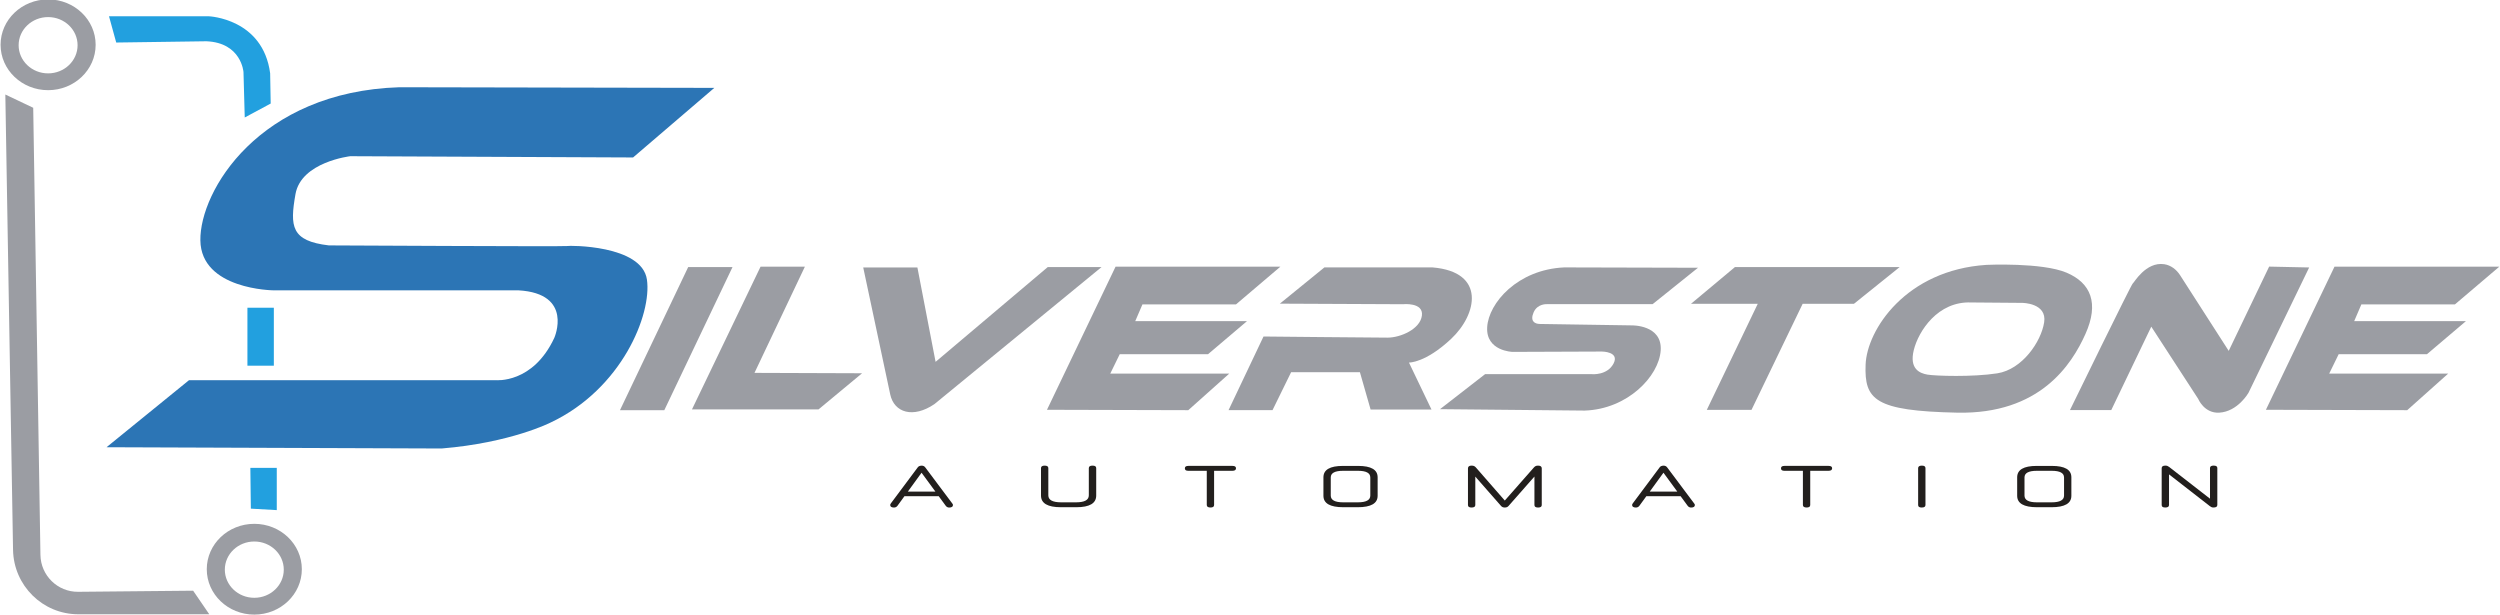 <svg width="1078" height="265" viewBox="0 0 1078 265" fill="none" xmlns="http://www.w3.org/2000/svg">
<g clip-path="url(#clip0_88_1125)">
<path d="M50.114 18.34L47.005 7.021H90.064C90.064 7.021 113.381 7.957 116.49 31.612L116.723 44.65L105.533 50.663L104.99 31.066C104.99 31.066 104.136 18.418 88.978 17.794L50.114 18.34Z" fill="#22A0DF"/>
<path d="M118.08 132.691H106.69V157.688H118.08V132.691Z" fill="#22A0DF"/>
<path d="M107.954 201.747H119.344V219.963L108.165 219.328L107.954 201.747Z" fill="#22A0DF"/>
<path d="M308.013 37.892L272.98 67.899L151.035 67.354C151.035 67.354 129.852 69.809 127.408 83.721C124.964 97.634 125.507 103.908 141.802 105.818C141.802 105.818 243.649 106.363 244.464 106.09C245.279 105.818 276.782 105.545 278.954 120.549C281.127 135.552 268.091 167.742 237.403 182.206C237.403 182.206 220.293 190.935 190.42 193.39L45.935 192.845L81.511 163.928H213.776C213.776 163.928 229.799 165.565 239.032 145.651C239.032 145.651 247.451 126.556 223.552 125.192H117.903C117.903 125.192 86.671 124.919 86.4 103.641C86.128 82.363 111.657 39.529 172.224 37.619L308.019 37.892H308.013Z" fill="#2C75B5"/>
<path d="M296.745 115.165L267.337 176.866H286.453L315.855 115.165H296.745Z" fill="#9B9DA3"/>
<path d="M347.06 114.998H327.949L298.375 176.538H352.94L371.729 160.95L325.333 160.783L347.06 114.998Z" fill="#9B9DA3"/>
<path d="M451.783 115.165L403.425 156.028L395.583 115.332H372.222L383.855 170.03C385.551 178.007 393.787 180.479 402.932 174.244L474.978 115.165H451.778H451.783Z" fill="#9B9DA3"/>
<path d="M478.736 161.111L482.821 152.744H520.886L537.713 138.464H489.521L492.625 131.243H532.974L552.09 114.998H481.025L451.456 176.7L512.389 176.867L530.036 161.111H478.736Z" fill="#9B9DA3"/>
<path d="M1046.49 152.744L1063.32 138.464H1015.13L1018.23 131.243H1058.58L1077.69 114.998H1006.63L977.061 176.7L1037.99 176.867L1055.64 161.111H1004.34L1008.43 152.744H1046.49Z" fill="#9B9DA3"/>
<path d="M20.744 38.883C32.062 38.883 41.24 30.12 41.24 19.314C41.24 8.508 32.067 -0.255 20.744 -0.255C9.421 -0.255 0.248 8.508 0.248 19.314C0.248 30.12 9.421 38.883 20.744 38.883ZM20.744 7.367C27.766 7.367 33.453 12.8 33.453 19.503C33.453 26.206 27.761 31.64 20.744 31.64C13.727 31.64 8.035 26.206 8.035 19.503C8.035 12.8 13.727 7.367 20.744 7.367Z" fill="#9B9DA3"/>
<path d="M109.655 225.875C98.337 225.875 89.159 234.638 89.159 245.444C89.159 256.25 98.332 265.013 109.655 265.013C120.978 265.013 130.151 256.25 130.151 245.444C130.151 234.638 120.978 225.875 109.655 225.875ZM109.655 257.77C102.633 257.77 96.946 252.336 96.946 245.633C96.946 238.93 102.638 233.497 109.655 233.497C116.672 233.497 122.364 238.93 122.364 245.633C122.364 252.336 116.672 257.77 109.655 257.77Z" fill="#9B9DA3"/>
<path d="M33.691 255.186C24.84 255.27 17.579 248.166 17.435 239.275L14.32 46.476L2.299 40.759L5.624 237.081C5.885 252.508 18.411 264.873 33.769 264.873H90.24L83.279 254.707L33.691 255.186Z" fill="#9B9DA3"/>
<path d="M748.114 115.154L729.143 131.009H757.941L735.971 176.738H755.247L777.301 131.009H799.409L819.135 115.154H748.114Z" fill="#9B9DA3"/>
<path d="M703.647 140.307C703.647 140.307 666.313 139.694 664.041 139.694C661.768 139.694 659.64 138.475 661.308 134.661C662.977 130.848 667.073 131.154 667.073 131.154H712.598L732.174 115.455L674.505 115.304C654.319 116.217 641.877 130.698 641.273 141.064C640.663 151.43 652.197 151.736 652.197 151.736L690.744 151.586C690.744 151.586 698.481 151.586 695.755 156.769C693.022 161.952 686.499 161.34 686.499 161.34H640.364L620.938 176.432L683.312 177.045C701.824 176.432 715.33 162.258 716.09 151.129C716.849 140 703.647 140.307 703.647 140.307Z" fill="#9B9DA3"/>
<path d="M978.457 114.959L961.02 151.296L940.037 118.639C938.485 116.223 936.068 114.358 933.242 113.929C925.222 112.727 920.117 122.068 919.657 122.224C919.103 122.408 892.571 176.822 892.571 176.822H910.379L927.633 140.858L947.851 171.979C947.851 171.979 950.451 178.314 956.941 177.941C964.961 177.479 969.555 169.368 969.555 169.368L995.71 115.332L978.457 114.959Z" fill="#9B9DA3"/>
<path d="M891.08 117.564C880.505 113.094 856.573 114.213 856.573 114.213C821.883 116.451 805.001 142.166 804.447 157.259C803.892 172.351 808.343 177.195 843.959 177.941C879.574 178.687 893.303 157.259 899.239 144.025C905.175 130.798 901.65 122.035 891.075 117.564H891.08ZM881.436 138.993C880.139 147.377 871.975 159.302 861.218 160.983C850.46 162.659 834.503 162.102 831.167 161.54C827.83 160.983 823.191 159.118 825.231 150.918C827.27 142.717 835.617 129.862 849.906 130.419L871.981 130.603C871.981 130.603 882.739 130.603 881.442 138.987L881.436 138.993Z" fill="#9B9DA3"/>
<path d="M625.771 146.074C636.955 135.574 640.841 117.264 617.751 115.31H571.078L551.874 130.937L604.865 131.182C604.865 131.182 613.86 130.207 613.128 136.064C612.397 141.927 603.889 145.59 598.303 145.59C592.716 145.59 544.824 145.1 544.824 145.1L529.754 176.844H548.714L556.734 160.482H586.392L591.009 176.599H617.263L607.542 156.334C607.542 156.334 614.592 156.579 625.771 146.08V146.074Z" fill="#9B9DA3"/>
<path d="M404.773 213.956H390.002L386.987 218.103C386.616 218.599 386.112 218.849 385.469 218.849C384.981 218.849 384.593 218.76 384.299 218.582C384.005 218.398 383.861 218.142 383.861 217.797C383.861 217.658 383.878 217.535 383.922 217.424C383.961 217.313 384.05 217.174 384.183 217.001L395.766 201.48C395.944 201.24 396.171 201.073 396.454 200.967C396.736 200.862 397.041 200.8 397.374 200.784C398.055 200.784 398.571 201.018 398.926 201.48L410.537 216.979C410.692 217.151 410.797 217.296 410.842 217.413C410.892 217.535 410.914 217.664 410.914 217.803C410.914 218.142 410.77 218.404 410.476 218.588C410.182 218.771 409.794 218.855 409.307 218.855C408.68 218.855 408.187 218.604 407.816 218.109L404.773 213.961V213.956ZM391.466 211.974H403.343L397.374 203.84L391.466 211.974Z" fill="#221F1D"/>
<path d="M457.447 218.715C451.733 218.715 448.879 217.034 448.879 213.672V201.858C448.879 201.14 449.405 200.778 450.459 200.778C451.512 200.778 452.038 201.14 452.038 201.858V213.594C452.038 215.603 453.889 216.605 457.597 216.605H463.971C467.657 216.605 469.497 215.603 469.497 213.594V201.858C469.497 201.14 470.034 200.778 471.104 200.778C472.174 200.778 472.684 201.14 472.684 201.858V213.672C472.684 217.034 469.829 218.715 464.115 218.715H457.447Z" fill="#221F1D"/>
<path d="M520.36 203.01H512.373C511.398 203.01 510.91 202.659 510.91 201.952C510.91 201.245 511.398 200.895 512.373 200.895H531.473C532.465 200.895 532.963 201.24 532.963 201.924C532.963 202.609 532.465 203.004 531.473 203.004H523.519V217.758C523.519 218.476 523.004 218.838 521.967 218.838C520.931 218.838 520.36 218.481 520.36 217.758V203.004V203.01Z" fill="#221F1D"/>
<path d="M579.232 218.715C573.517 218.715 570.663 217.067 570.663 213.771V205.816C570.663 202.537 573.473 200.9 579.088 200.9H585.611C591.225 200.9 594.035 202.537 594.035 205.816V213.771C594.035 217.067 591.181 218.715 585.467 218.715H579.237H579.232ZM590.871 205.871C590.871 203.962 589.097 203.01 585.55 203.01H579.143C575.596 203.01 573.822 203.962 573.822 205.871V213.693C573.822 215.636 575.618 216.605 579.204 216.605H585.495C589.081 216.605 590.876 215.636 590.876 213.693V205.871H590.871Z" fill="#221F1D"/>
<path d="M661.653 205.482L650.507 218.147C650.352 218.337 650.141 218.498 649.881 218.637C649.62 218.776 649.282 218.843 648.872 218.843C648.462 218.843 648.124 218.776 647.863 218.637C647.603 218.498 647.392 218.337 647.237 218.147L636.152 205.51V217.763C636.152 218.481 635.614 218.843 634.539 218.843C633.464 218.843 632.987 218.487 632.987 217.763V201.958C632.987 201.173 633.514 200.772 634.567 200.772C635.016 200.772 635.376 200.844 635.648 200.978C635.919 201.117 636.163 201.306 636.379 201.546L648.866 215.837L661.414 201.574C661.631 201.334 661.869 201.139 662.129 200.995C662.395 200.85 662.75 200.778 663.199 200.778C664.269 200.778 664.806 201.173 664.806 201.963V217.769C664.806 218.487 664.28 218.849 663.227 218.849C662.174 218.849 661.647 218.492 661.647 217.769V205.487L661.653 205.482Z" fill="#221F1D"/>
<path d="M724.681 213.955H709.911L706.895 218.103C706.524 218.598 706.02 218.849 705.377 218.849C704.889 218.849 704.501 218.76 704.207 218.582C703.914 218.398 703.77 218.142 703.77 217.797C703.77 217.658 703.786 217.535 703.83 217.424C703.869 217.312 703.958 217.173 704.091 217.001L715.675 201.479C715.852 201.24 716.079 201.073 716.362 200.967C716.645 200.861 716.949 200.8 717.282 200.783C717.964 200.783 718.479 201.017 718.834 201.479L730.445 216.978C730.6 217.151 730.706 217.296 730.75 217.413C730.8 217.535 730.822 217.663 730.822 217.802C730.822 218.142 730.678 218.403 730.384 218.587C730.09 218.771 729.702 218.854 729.215 218.854C728.588 218.854 728.095 218.604 727.724 218.108L724.681 213.961V213.955ZM711.374 211.973H723.251L717.282 203.84L711.374 211.973Z" fill="#221F1D"/>
<path d="M777.412 203.01H769.425C768.45 203.01 767.962 202.659 767.962 201.952C767.962 201.245 768.45 200.895 769.425 200.895H788.524C789.516 200.895 790.015 201.24 790.015 201.924C790.015 202.609 789.516 203.004 788.524 203.004H780.571V217.758C780.571 218.476 780.055 218.838 779.019 218.838C777.983 218.838 777.412 218.481 777.412 217.758V203.004V203.01Z" fill="#221F1D"/>
<path d="M827.1 201.858C827.1 201.14 827.643 200.778 828.74 200.778C829.754 200.778 830.264 201.14 830.264 201.858V217.763C830.264 218.482 829.727 218.844 828.652 218.844C827.576 218.844 827.1 218.487 827.1 217.763V201.858Z" fill="#221F1D"/>
<path d="M878.372 218.715C872.658 218.715 869.804 217.067 869.804 213.771V205.816C869.804 202.537 872.614 200.9 878.228 200.9H884.752C890.366 200.9 893.176 202.537 893.176 205.816V213.771C893.176 217.067 890.322 218.715 884.607 218.715H878.378H878.372ZM890.011 205.871C890.011 203.962 888.238 203.01 884.691 203.01H878.284C874.736 203.01 872.963 203.962 872.963 205.871V213.693C872.963 215.636 874.759 216.605 878.345 216.605H884.635C888.221 216.605 890.017 215.636 890.017 213.693V205.871H890.011Z" fill="#221F1D"/>
<path d="M933.763 200.772C934.074 200.772 934.351 200.817 934.584 200.911C934.816 201.006 935.06 201.151 935.315 201.334L952.951 215.03V201.824C952.951 201.123 953.478 200.767 954.531 200.767C955.584 200.767 956.11 201.117 956.11 201.824V217.758C956.11 218.476 955.556 218.838 954.442 218.838C954.109 218.838 953.832 218.788 953.605 218.682C953.383 218.582 953.145 218.431 952.89 218.248L935.282 204.552V217.758C935.282 218.476 934.744 218.838 933.669 218.838C932.594 218.838 932.117 218.481 932.117 217.758V201.874C932.117 201.14 932.66 200.767 933.758 200.767L933.763 200.772Z" fill="#221F1D"/>
</g>
<defs>
<clipPath id="clip0_88_1125">
<rect width="1078" height="265" fill="white"/>
</clipPath>
</defs>
</svg>
